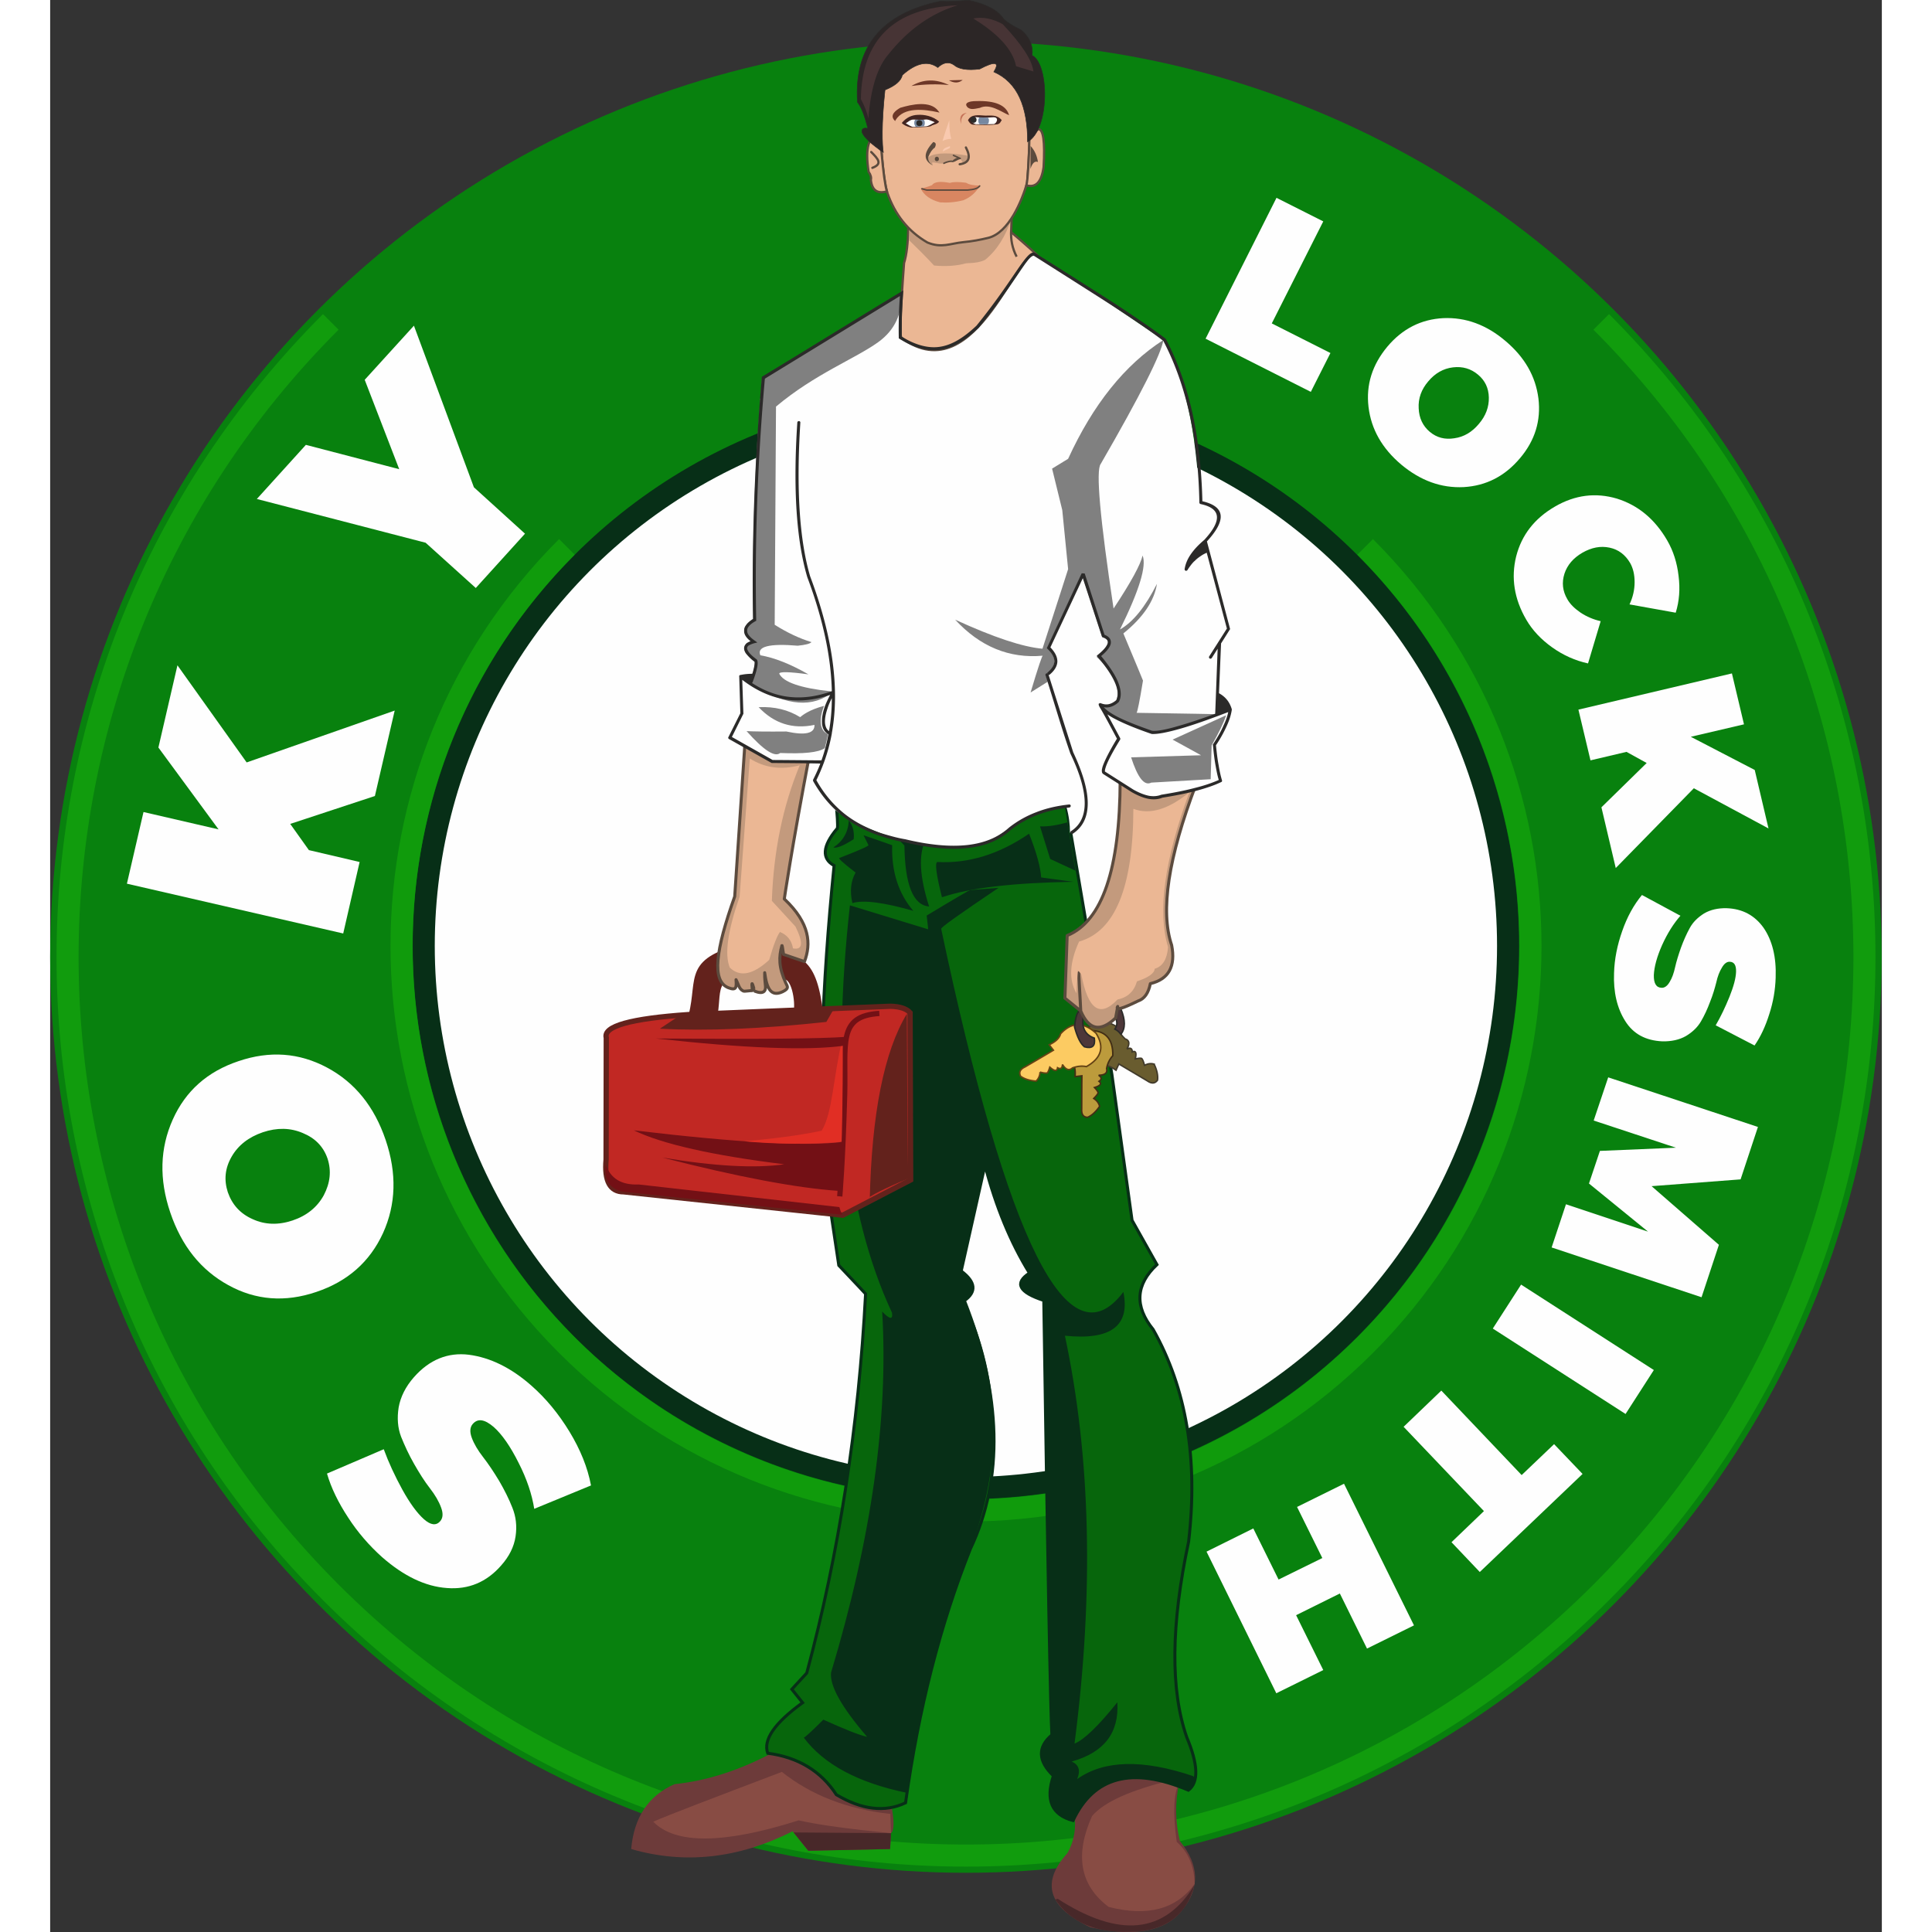 <svg xmlns="http://www.w3.org/2000/svg" xml:space="preserve" id="svg148" width="75" height="75" style="clip-rule:evenodd;fill-rule:evenodd;image-rendering:optimizeQuality;shape-rendering:geometricPrecision;text-rendering:geometricPrecision" version="1.1" viewBox="0 0 97.13 102.45"><rect x="0" y="0" width="97.13" height="102.45" fill="#333333" stroke="none"/><defs id="defs4"><style id="style2">.str12,.str13{stroke-miterlimit:2.613;stroke:#5c4b3e;stroke-width:.12}.str13{stroke-linecap:round;stroke-linejoin:round}.fil2{fill:none}.fil1{fill:#fefefe}.fil24{fill:#2b2a29}.fil29{fill:#f9c9af}.fil14{fill:#ebb794}.fil13{fill:#c39a7d}.fil28{fill:#5c4b3e}.fil21{fill:#d88661}.fil16{fill:#63221c}.fil23{fill:#7688a1}.fil8{fill:#072f17}.fil5{fill:#482829}.fil4{fill:#6d3b3a}.fil17{fill:#731015}.fil19{fill:gray}.fil6{fill:#884c44}.fil3{fill:#fefefe;fill-rule:nonzero}</style></defs><g id="Layer_x0020_1"><g id="_1663283851328"><circle id="circle6" cx="48.56" cy="50.75" r="48.56" style="fill:#08810e"/><circle id="circle8" cx="48.56" cy="50.16" r="28.75" class="fil1" style="stroke:#072f17;stroke-width:1.17;stroke-miterlimit:2.613"/><path id="path10" d="M69.73 29c11.69 11.69 11.69 30.64 0 42.33-11.69 11.69-30.64 11.69-42.33 0-11.69-11.69-11.69-30.64 0-42.33" class="fil2" style="stroke:#109b0c;stroke-width:1.17;stroke-miterlimit:2.613"/><path id="path12" d="M82.25 17.07c18.61 18.6 18.61 48.77 0 67.37-18.6 18.61-48.77 18.61-67.37 0-18.61-18.6-18.61-48.77 0-67.37" class="fil2" style="stroke:#119c0d;stroke-width:1.17;stroke-miterlimit:2.613"/><path id="path14" d="m64.78 17.15 3.11 1.57-1.04 2.06-5.58-2.82 3.76-7.47 2.48 1.25z" class="fil3"/><path id="1" d="M73.88 16.87c1.18-.05 2.28.35 3.29 1.21 1.02.86 1.6 1.87 1.75 3.05.14 1.17-.18 2.23-.98 3.17-.8.95-1.79 1.46-2.98 1.53-1.19.06-2.29-.34-3.31-1.19-1.02-.86-1.6-1.88-1.74-3.06-.14-1.18.2-2.24 1-3.2.8-.95 1.79-1.45 2.97-1.51zm1.84 3c-.38-.32-.82-.45-1.33-.39-.51.06-.95.31-1.31.74-.37.43-.54.91-.51 1.43.02.52.22.94.59 1.25.37.31.8.42 1.3.34.51-.07.94-.33 1.3-.76.37-.43.54-.9.53-1.4-.01-.5-.2-.9-.57-1.21z" class="fil3"/><path id="2" d="M85.75 28.66c.32.55.52 1.18.6 1.87.09.7.04 1.35-.15 1.96l-2.45-.44c.18-.38.27-.78.27-1.18 0-.4-.08-.74-.24-1.02-.26-.44-.62-.71-1.09-.81-.48-.1-.95-.01-1.44.27-.48.28-.8.65-.95 1.11-.15.47-.1.92.15 1.35.15.27.39.5.71.72.32.21.67.36 1.06.45l-.67 2.24c-.68-.15-1.31-.43-1.9-.85-.59-.42-1.05-.91-1.37-1.46-.65-1.11-.82-2.24-.54-3.37.29-1.13.97-2.01 2.06-2.64 1.07-.62 2.16-.75 3.28-.42 1.12.35 2.01 1.08 2.67 2.22z" class="fil3"/><path id="3" d="m82.26 42.81 2.4-2.35-1.07-.59-1.91.45-.64-2.69 8.14-1.92.64 2.7-2.82.66 3.39 1.76.73 3.1-3.96-2.13-4.14 4.23z" class="fil3"/><path id="4" d="M91.5 51.84c-.02.65-.13 1.3-.34 1.94-.2.64-.46 1.2-.78 1.66l-2.06-1.07c.27-.46.51-.97.73-1.51.22-.55.34-.99.35-1.33.01-.35-.1-.52-.33-.53-.16-.01-.3.1-.42.31-.13.21-.23.47-.3.79-.08.31-.18.66-.33 1.03-.14.38-.3.72-.48 1.03-.18.31-.45.57-.8.78-.35.2-.77.29-1.25.28-.88-.04-1.54-.39-1.97-1.08-.43-.68-.63-1.53-.59-2.54.02-.74.17-1.48.43-2.22.26-.75.61-1.39 1.05-1.92l2.04 1.1c-.36.41-.69.93-.97 1.55-.28.63-.42 1.16-.44 1.59-.01.44.12.67.41.68.16.01.31-.1.43-.31.13-.21.22-.47.29-.79.07-.31.18-.66.31-1.03.14-.38.29-.72.46-1.03.17-.32.43-.57.76-.78.34-.2.74-.29 1.2-.28.84.03 1.49.38 1.96 1.04.46.67.68 1.55.64 2.64z" class="fil3"/><path id="5" d="m79.62 66.15.76-2.29 4.35 1.45-3.13-2.55.58-1.73 4.03-.17-4.36-1.44.77-2.29 7.94 2.63-.92 2.78-4.72.36 3.57 3.11-.92 2.78z" class="fil3"/><path id="6" d="m76.5 70.45 1.5-2.33 7.04 4.53-1.5 2.33z" class="fil3"/><path id="7" d="m74.31 81.78 1.72-1.65-4.26-4.47 2-1.92 4.26 4.48 1.72-1.64 1.51 1.58-5.45 5.2z" class="fil3"/><path id="8" d="m61.32 82.28 2.48-1.23 1.34 2.71 2.32-1.14-1.34-2.71 2.49-1.23 3.71 7.51-2.49 1.23-1.44-2.92-2.32 1.15 1.44 2.91-2.49 1.23z" class="fil3"/><path id="path24" d="M17.6 82.57c-.68-.61-1.29-1.31-1.8-2.1-.52-.79-.9-1.57-1.12-2.33l3.01-1.29c.26.71.59 1.42.99 2.15.4.72.78 1.24 1.14 1.56.36.32.65.35.86.11.15-.17.17-.41.05-.73-.12-.33-.32-.67-.6-1.03-.28-.36-.55-.79-.83-1.28-.28-.49-.5-.97-.69-1.44-.18-.47-.22-.99-.13-1.56.1-.56.37-1.1.81-1.6.82-.93 1.8-1.33 2.92-1.19 1.13.15 2.23.69 3.29 1.62.79.69 1.46 1.51 2.04 2.46.57.94.96 1.89 1.14 2.85l-3.01 1.24c-.12-.76-.39-1.58-.83-2.44-.43-.86-.87-1.5-1.32-1.9-.48-.41-.84-.47-1.11-.16-.15.17-.17.42-.05.74.12.32.32.66.6 1.02.28.36.56.78.85 1.26.28.48.52.96.7 1.42.19.47.25.97.17 1.52-.08.55-.34 1.07-.77 1.55-.77.88-1.73 1.28-2.87 1.19-1.14-.08-2.29-.63-3.44-1.64ZM9.45 68.15c-1.46-.8-2.48-2.08-3.08-3.85-.6-1.77-.55-3.41.13-4.93.68-1.52 1.84-2.55 3.49-3.1 1.65-.56 3.21-.45 4.69.34 1.48.79 2.51 2.07 3.11 3.84.6 1.77.55 3.42-.14 4.94-.7 1.52-1.87 2.56-3.54 3.12-1.65.56-3.21.44-4.66-.36zm-.03-4.93c.23.66.66 1.14 1.32 1.43.65.3 1.36.32 2.11.07.75-.25 1.31-.7 1.66-1.34.34-.65.41-1.29.2-1.94-.22-.64-.66-1.09-1.32-1.36-.66-.28-1.36-.29-2.11-.04-.76.26-1.31.69-1.66 1.3-.35.61-.41 1.23-.2 1.88zm7.8-21.01-4.49 1.48.99 1.39 2.69.63-.87 3.79-11.47-2.64.88-3.8 3.98.92-3.19-4.34 1.01-4.36 3.67 5.15 7.85-2.75zm5.25-16.37 2.71 2.46-2.61 2.88-2.66-2.4-8.95-2.32 2.6-2.87 4.95 1.29-1.83-4.74 2.61-2.87z" class="fil3"/><path id="path26" d="M41.56 94.95c-.51-1.1-1.55-1.79-3.13-2.07-1.8.97-3.57 1.55-5.32 1.73-1.39.61-2.15 1.76-2.3 3.44 2.83.82 5.69.51 8.56-.94.55.68.83 1.03.83 1.03l4.34-.09c.03-.56.05-.84.05-.84.17-.14.18-.64.01-1.52-1.23.01-2.24-.24-3.04-.74z" class="fil4"/><path id="path28" d="M39.42 97.17c3.44.03 5.17.04 5.17.04-.03.56-.05.84-.05.84l-4.34.09z" class="fil5"/><path id="path30" d="M44.56 96.19c-2.3-.25-4.21-1-5.76-2.23-3.74 1.42-6.02 2.29-6.82 2.64 1.17 1.21 3.74 1.19 7.71-.07 1.05.24 2.69.46 4.9.68-.03-.67-.04-1.01-.03-1.02z" class="fil6"/><path id="path32" d="M59.91 97.63c-.25-1-.27-2.03-.04-3.09-2.13-.95-3.99-.44-5.58 1.52.14.81.03 1.54-.35 2.21-1.42 1.57-1.02 2.88 1.22 3.93 2.36.52 3.99.22 4.87-.91.95-1.17.91-2.39-.12-3.66z" class="fil4"/><path id="path34" d="M59.87 94.54c-.25-.1-.38-.15-.38-.15-2.18.53-3.6 1.16-4.24 1.91-.93 2.07-.64 3.68.88 4.82 2.07.53 3.59.12 4.56-1.22-.02-.94-.34-1.68-.95-2.23-.21-1.51-.17-2.55.13-3.13z" class="fil6"/><path id="path36" d="M53.43 100.69c3.26 2.1 5.67 1.86 7.25-.73-.43 1.63-1.57 2.46-3.42 2.48-1.84.06-3.16-.52-3.96-1.71z" class="fil5"/><path id="path38" d="M41.71 42.95c.06.7.06 1.04.01 1-.77.92-.82 1.58-.15 1.95-.66 6.59-.83 11.99-.5 16.19l.75 5.01c.95 1 1.42 1.51 1.42 1.51-.37 7.04-1.41 13.75-3.12 20.11-.53.57-.79.86-.79.86.38.47.57.71.57.71-1.49 1.08-2.1 1.97-1.85 2.68 1.61.21 2.83.95 3.64 2.2 1.35.8 2.57.95 3.67.43.69-4.97 1.84-9.46 3.44-13.47 1.77-3.74 1.66-8.13-.32-13.16.66-.47.6-.99-.17-1.57l1.26-5.61c.58 2.21 1.37 4.12 2.36 5.72-.82.53-.56 1.02.76 1.45.21 14.24.36 21.92.43 23.04-.77.65-.74 1.38.08 2.17-.43 1.28-.09 2.07 1.04 2.37 1.1-2.34 3.14-2.87 6.12-1.61.55-.42.52-1.36-.09-2.81-.87-2.5-.84-5.96.1-10.37.51-4.39-.12-8.13-1.88-11.25-1-1.23-.93-2.38.2-3.44-.88-1.57-1.32-2.35-1.32-2.35-.71-5.16-1.07-7.74-1.07-7.74-1.61-9.48-2.42-14.22-2.42-14.22-3.09-2.34-4.64-3.51-4.64-3.51l-6.78 3.3z" style="fill:#07660c;stroke:#072f17;stroke-width:.16;stroke-miterlimit:2.613"/><path id="path40" d="M56.59 90.27c-1.01 1.26-1.77 1.99-2.27 2.19 1.03-7.94.87-15.15-.51-21.63 2.43.25 3.47-.52 3.1-2.32-2.91 3.86-6.13-2.56-9.66-19.25-.07-.05.95-.77 3.04-2.18l-1.51.12c-.01-.01-.78.43-2.3 1.35.06.49.08.73.08.73-2.77-.85-4.15-1.27-4.15-1.27-1.01 9.03-.27 16.23 2.23 21.6.06.38-.12.36-.52-.06.34 5.65-.57 12.03-2.71 19.14-.08.7.55 1.83 1.91 3.41-.42-.09-1.19-.4-2.32-.91-.67.67-1.02.98-1.04.95 1.06 1.42 2.89 2.4 5.47 2.93.53-3.95 1.57-8.06 3.13-12.32 1.98-4.82 1.96-9.41-.08-13.78.64-.58.58-1.1-.17-1.57l1.26-5.61c.94 2.96 1.73 4.87 2.36 5.72-.82.52-.57 1 .76 1.45.29 15.36.43 23.04.43 23.04-.76.74-.74 1.46.08 2.17-.41 1.32-.07 2.11 1.04 2.37 1.09-2.33 3.13-2.87 6.12-1.61.36-.36.44-.61.24-.75-2.67-.9-4.72-.85-6.14.16.19-.45.09-.76-.29-.93 1.72-.48 2.52-1.52 2.42-3.14z" class="fil8"/><path id="path42" d="M58.54 56.43c.16.33.21.61.18.85-.13.18-.31.2-.55.03-1-.59-1.5-.89-1.5-.89l-.15.33c-.3-.22-.57-.3-.79-.24-.84-.21-1.16-.75-.94-1.63.42-.76 1.02-.9 1.8-.42.07.24.21.44.41.63.23.07.26.25.1.54.18-.09.28-.04.28.15.19-.08.24.05.16.37.15-.03.25-.04.32-.03.05.01.11.14.17.37.18-.09.35-.11.51-.06z" style="fill:#695c2f;stroke:#413a2a;stroke-width:.08;stroke-miterlimit:2.613"/><path id="path44" d="M55.65 58.67c-.21.3-.42.49-.64.58-.23-.01-.33-.16-.31-.45 0-1.16.01-1.75.01-1.75-.24.03-.36.04-.36.04.03-.37-.03-.64-.2-.8-.25-.83.06-1.38.93-1.64.86-.03 1.29.42 1.27 1.33-.17.19-.28.41-.33.68.06.24-.08.35-.42.36.17.11.17.22.02.32.16.12.08.23-.24.33.1.1.16.19.19.26.01.05-.07.16-.23.32.17.11.27.25.31.42z" style="fill:#bc9b3c;stroke:#422e15;stroke-width:.08;stroke-miterlimit:2.613"/><path id="path46" d="M52.28 57.33c-.36-.03-.63-.12-.82-.26-.1-.2-.03-.37.23-.49 1.01-.59 1.51-.89 1.51-.89-.15-.19-.22-.29-.22-.29.34-.16.54-.35.6-.58.58-.63 1.21-.64 1.88-.03.46.73.29 1.32-.51 1.77-.24-.05-.49-.02-.74.07-.18.16-.35.1-.53-.18-.01.2-.1.26-.26.17-.03.2-.16.19-.41-.03-.04.13-.08.23-.12.29-.04.04-.18.03-.4-.03a.67.67 0 0 1-.21.48z" style="fill:#fccb62;stroke:#644214;stroke-width:.08;stroke-miterlimit:2.613"/><path id="path48" d="M54.85 55.51c.41.11.58-.04.52-.46-.57-.2-.74-.68-.52-1.44-.28-.19-.46.09-.53.84.15.56.33.91.53 1.06zm1.61-.94c.12.06.22.15.32.27.24-.3.24-.75 0-1.33-.21-.01-.32.12-.32.39.14.26.14.48 0 .67z" style="fill:#4d3739;stroke:#2b2a29;stroke-width:.08;stroke-miterlimit:2.613"/><path id="path50" d="m58.39 42.14-1.65-.78c-.01 4.73-.95 7.49-2.81 8.25l-.12 3.32c.56.45.84.68.84.68-.07-1.35-.11-2.02-.11-2.02.08 1.34.11 2.02.11 2.02.43 1.01 1.04 1.14 1.85.37.07-.41.11-.61.11-.61-.14.23.22.13 1.08-.29.33-.11.55-.41.65-.92.97-.23 1.35-.91 1.13-2.04-.61-1.81-.18-4.65 1.29-8.52z" class="fil13" style="stroke:#5c4b3e;stroke-width:.16;stroke-linecap:round;stroke-linejoin:round;stroke-miterlimit:2.613"/><path id="path52" d="M59.28 50.22c-.57-1.88-.19-4.62 1.13-8.21-1.11.91-2.1 1.21-2.97.88-.01 4.16-.97 6.5-2.88 7.04-.51 1.12-.55 2.04-.14 2.74.01-.26.03-.67.08-1.22l.18.21c.35 1.88.99 2.33 1.92 1.34.53-.1.88-.43 1.03-.96.62-.21.93-.43.94-.67.42-.12.66-.5.71-1.15z" class="fil14"/><path id="path54" d="M44.55 53.36c.51.01.86.13 1.05.34l.03 8.87-3.6 1.87-11.62-1.24c-.72 0-1.03-.57-.93-1.71.01-4.31.01-6.46.01-6.46-.17-.61 1.28-1.02 4.37-1.23 7.12-.3 10.69-.44 10.69-.44z" style="fill:#c12823;stroke:#63221c;stroke-width:.28;stroke-miterlimit:2.613"/><path id="path56" d="M43.46 63.67c.1-4.6.76-7.91 1.97-9.91.02 5.92.07 8.74.07 8.74-1.34.54-2.05.96-2.03.97z" class="fil16"/><path id="path58" d="M43.97 53.74c-2.22.14-1.77 1.57-1.84 4.3-.1 3.6-.26 5.4-.26 5.4" class="fil2" style="stroke:#731015;stroke-width:.28;stroke-miterlimit:2.613"/><path id="path60" d="M41.9 63.11c.09-1.71.14-2.56.14-2.56-1.85.25-5.54.05-11.09-.61 1.52.73 4.18 1.33 7.98 1.8-1.53.22-3.69.11-6.48-.36 4.05 1.04 7.17 1.62 9.35 1.77zm-11.49.09c-.74-.14-1.06-.62-.95-1.45.25.74.83 1.1 1.75 1.06l10.64 1.2c.1.34.17.47.2.41-7.68-.8-11.52-1.21-11.52-1.21z" class="fil17"/><path id="path62" d="M40.91 59.96c.59-.94.61-2.88 1.12-4.96.01 3.68-.06 5.55-.06 5.55-1.77.14-3.45.13-5.16-.03 2.31-.21 3.37-.41 4.1-.56z" style="fill:#e12e24"/><path id="path64" d="M41 53.8c-1.01-.28-1.64 0-1.64 0 .21-.24.05-1.76-.4-1.87-4.13-.96-.4-.89-.22-1.48.5.2.94.27 1.26.54.57.5.83 1.37 1 2.81z" class="fil16"/><path id="path66" d="M35.29 54.22c-.62-.34-1.43-.42-1.43-.42.5-1.95-.38-3.05 3.26-3.84-.39.4-.38 1.37-.24 2.05-1.84-.44-1.17.98-1.59 2.21z" class="fil16"/><path id="path68" d="M42.22 54.98c-1.29.1-4.66.13-10.1.09 4.72.52 8.05.65 9.99.38z" class="fil17"/><path id="path70" d="M33.46 53.8c5.41-.23 8.12-.34 8.12-.34s-.14.24-.42.73c-3.42.37-6.37.49-8.83.36z" class="fil16"/><path id="path72" d="M38.93 47.67c1.38 1.3 1.42 2.39 1.07 3.32-.74-.25-1.11-.38-1.11-.38-.05-.37-.08-.52-.09-.46-.16.59-.18 1.13.21 1.98.09.19.19.28-.17.46-.6.28-.84-.14-.95-1.01-.01.34.03.51.04.69.03.29-.1.47-.57.29-.02-.01-.15-.61-.15-.32.01.03.03.31.01.3-.07-.03-.41.05-.47.01-.23-.12-.23-.32-.38-.6.03.41.02.59-.4.43-.9-.35-.69-1.98.33-4.84.35-5.29.53-7.94.53-7.94 2.06.22 3.46.3 3.46.3-.98 5.14-1.36 7.77-1.36 7.77z" class="fil13" style="stroke:#5c4b3e;stroke-width:.16;stroke-linecap:round;stroke-linejoin:round;stroke-miterlimit:2.613"/><path id="path74" d="M36.56 47.55c-.63 1.81-.81 3.06-.52 3.76.54.52 1.23.38 2.09-.41.23-.81.43-1.3.57-1.48.39.16.62.45.69.87.52.1.56-.29.13-1.16-.84-.91-1.25-1.36-1.25-1.36.09-2.62.58-5.02 1.48-7.19-.98.26-1.87.14-2.65-.36z" class="fil14"/><path id="path76" d="M44.86 42.1c.07 1.59.11 2.39.11 2.39.22.23.33.35.33.35.03 2.08.46 3.16 1.31 3.23-.51-1.59-.57-2.76-.19-3.52-.83-1.93-1.25-2.9-1.25-2.9zm9.08 1.51c-.58.16-1.06.23-1.45.21l.54 1.73c.89.41 1.34.62 1.34.62z" class="fil8"/><path id="path78" d="M54.27 46.76c-3.18.05-5.51.32-6.98.82-.3-1.19-.38-1.81-.25-1.87 1.66.09 3.28-.41 4.87-1.5.4 1.01.61 1.79.64 2.32 1.15.16 1.72.23 1.72.23zm-11.14-2.47c1.02.35 1.52.53 1.52.53-.04 1.41.34 2.57 1.12 3.48-1.58-.45-2.66-.59-3.23-.41-.14-.62-.09-1.16.17-1.62-.68-.52-.97-.79-.84-.78 1.06-.41 1.57-.64 1.52-.68zm-.52.21c-.54.35-.9.49-1.08.44.52-.34.79-.82.82-1.43.21.26.3.59.26.99z" class="fil8"/><path id="path80" d="M41.48 36.74c.07 1.86-.26 3.41-1.03 4.6-.04 2.02 6.86 4.69 9.61 3.11 1.16-.66 1.69-1.47 4.09-1.73l-.27.03c.14.49.2.96.2 1.41.94-.52 1.03-1.7.25-3.53-1.03-3.23-1.54-4.84-1.54-4.84.6-.49.63-.97.09-1.44 1.22-2.6 1.83-3.91 1.83-3.91.71 2.19 1.06 3.28 1.06 3.28.51.17.42.54-.28 1.11.95.9 1.29 1.7 1.02 2.39-.42.27-.73.29-.92.07 0 .03.01.05.02.08l.03.06c.26.44 1.15.86 2.7 1.41.25-.01.52-.04.81-.09-.36.07-.63.11-.81.09-1.56-.61-2.46-1.07-2.69-1.39.11.18.4.7.95 1.73-.7 1.15-.95 1.76-.76 1.82 0 0 .5.31 1.49.94.62.36 1.14.45 1.56.28 1.37-.21 2.41-.49 3.1-.82-.14-.45-.25-1.09-.32-1.89.48-.74.76-1.36.84-1.87-.09-.34-.29-.62-.61-.84v-2.55c.34-.6.52-.9.52-.9l-1.23-4.65c.91-1.12.83-1.8-.24-2.05-.17-3.89-.82-6.76-1.92-8.62-.69-.48-7.24-4.89-7.24-4.89-1.38 1.51-4.36 4.46-4.36 4.46-.06-.07-1.19.39-1.25.32-1.21-1.52-.8-2.27-.85-1.96-2.03 1.23-3.85 2.5-5.02 3.35l-.01-.06c-.51.41-.94.75-1.31 1.03l-.01.01c-.97.75-1.41 1.03-1.32.85l.18 12.28c-.35.64-.52.96-.52.96l.6 1.56c1.51.58 2.26.87 2.26.87l1.17-.06c-1.62.57-3.22.42-4.8-.87l.06 1.96c-.43.85-.64 1.28-.64 1.28 1.5.84 2.24 1.26 2.24 1.26l2.67.03c.16-.42.3-.87.42-1.52-.53-.18-.48-1.05.14-2.15z" class="fil1"/><path id="path82" d="M54.71 30.44c-1.22 2.61-1.83 3.91-1.83 3.91.53.51.5.99-.09 1.44.08.24.11.36.11.36-.61.38-.91.57-.91.57.4-1.34.62-1.99.65-1.95-1.78.16-3.33-.48-4.65-1.91 2.05.94 3.59 1.45 4.63 1.54.91-2.81 1.36-4.22 1.36-4.22-.21-2.08-.31-3.13-.31-3.13l-.54-2.2c.57-.35.85-.52.85-.52 1.32-2.88 3-4.98 5.05-6.3-.1.71-1.2 2.9-3.32 6.57-.27.33-.04 2.89.68 7.67.92-1.39 1.43-2.33 1.54-2.81.22.55-.18 1.86-1.2 3.92.69-.39 1.34-1.19 1.96-2.42-.14.91-.74 1.79-1.78 2.63.7 1.66 1.04 2.5 1.04 2.5-.18 1.11-.3 1.68-.34 1.71 2.79.04 4.18.07 4.18.07.07-.72.11-1.07.11-1.07.37.31.58.59.61.84-1.36.64-2.75 1.04-4.17 1.2-1.62-.57-2.53-1.08-2.75-1.54.25.22.57.18.94-.12.24-.67-.1-1.46-1.04-2.35.7-.56.79-.93.28-1.11-.71-2.18-1.06-3.28-1.06-3.28zm-13.46 8.48c-.41-.12-.52-.72-.21-1.49-.8.21-1.15.5-1.27.6-.63-.39-1.36-.57-2.2-.53.82.87 1.81 1.18 2.96.94.02.45-.48.57-1.49.35-1.02.01-1.73 0-2.11-.02.9 1.01 1.49 1.4 1.78 1.16 1.24.05 2.02-.02 2.37-.26.13-.51.17-.75.17-.75zm20.34.61c.39-.69.65-1.22.77-1.6-1.9.86-2.84 1.29-2.84 1.29 1.01.55 1.51.83 1.51.83-2.47.07-3.71.11-3.71.11.35 1.08.7 1.53 1.07 1.34l3.15-.18c.03-1.19.05-1.79.05-1.79z" class="fil19"/><path id="path84" d="M45.5 12.07c-.01.8-.08 1.43-.22 1.88-.2 2.64-.24 3.96-.13 3.97 4.05 2.98 6.27-5.39 7.24-4.34-.49-.48-1.43-1.27-1.43-1.27.03-1.04.05-1.56.05-1.56-3.05.46-4.87.84-5.46 1.16z" class="fil14 str12"/><path id="path86" d="M45.56 12.75c.93.9 1.31 1.33 1.31 1.33.63.06 1.2.02 1.71-.12.46-.01.8-.07 1.01-.19.62-.51 1.08-1.24 1.39-2.2-3.2.27-5.43-.32-5.43-.32z" class="fil13"/><path id="path88" d="M43.53 4.6c-.12.67.47.9.45 1.78.1 1.94.23 3.22.41 3.83.4 1.17 1.11 2.06 2.13 2.65.75.31 1.2.05 1.91-.02.44-.04.88-.12 1.33-.23 1.08-.28 1.77-1.95 2.05-2.93.2-2.79.23-4.65-.53-5.34 2.46-2.16-6.66-5.91-7.75.26z" class="fil14 str12"/><path id="path90" d="M45.67 4.56c.72-.1 1.38-.11 1.99-.05-.7-.34-1.36-.32-1.99.05Zm1.99-.3c.28.16.52.15.73-.02 0 0-.25.01-.73.02zm-2.89 2.12c-.27-.29.09-.54.32-.67h.01c.57-.17 1.58-.4 2 .18l.06.08-.09-.02c-.69-.15-1.8-.3-2.24.42l-.02.05Zm4.53-.66c-.24.04-.51.14-.68-.06-.14-.18.05-.3.5-.3 1-.03 1.58.22 1.73.75-.42-.18-1.01-.64-1.55-.39Z" style="fill:#6d3727"/><path id="path92" d="M48.42 10.62c.38-.15.67-.41.89-.78-.15.13-.37.21-.66.24h-2.16l-.33-.09c.17.36.52.61 1.03.74.38.03.79 0 1.23-.11z" class="fil21"/><path id="path94" d="M48.65 10.08c.34-.02.56-.1.66-.24-.34 0-.59-.05-.74-.15-.4-.05-.69-.05-.86.01-.51-.1-.83-.06-.95.12-.23.09-.43.15-.6.17l.33.09z" class="fil21"/><path id="path96" d="M44.08 8.02c.1 1.13.2 1.84.29 2.13-.51.14-.79-.06-.85-.61.03-.12 0-.26-.12-.43-.2-1.29.01-1.93.55-1.93 0 0-.07.3.13.84z" class="fil14 str12"/><path id="path98" d="M43.54 8.06c.36.37.62.63.06.84" class="fil2 str13"/><path id="path100" d="M51.93 7.26c-.03 1.38-.09 2.23-.16 2.57.5.14.8-.18.91-.97.08-1.37-.02-2.04-.29-2.01-.3.27-.46.41-.46.41z" class="fil14 str12"/><path id="path102" d="M46.76 6.65c.14-.05.3-.08.38-.2-.34-.3-.79-.38-1.13-.36-.32.01-.61.14-.85.43.07.09.25.19.48.24.83-.02 1.05-.03 1.12-.11zm3.48-.06c.15-.05.14-.11.22-.22-.27-.31-.56-.23-.88-.24-.35-.02-.75-.09-.91.25.1.16.17.25.34.23.86.05 1.19-.02 1.23-.02z" style="fill:#432521"/><path id="path104" d="M49.09 6.59c-.29-.1-.29-.23-.03-.38.39.04.67.03.92.01.39-.03.2.35.05.36-.51.02-.92.01-.94.01z" class="fil1"/><path id="path106" d="M49.28 6.22c-.04.05-.06.1-.06.17-.01.07.02.15.07.2h.42c.05-.05.07-.11.07-.18a.205.205 0 0 0-.05-.17Z" class="fil23"/><circle id="circle108" cx="0" cy="0" r="1.55" class="fil24" transform="rotate(2.238 -138.122 1256.485) scale(.105)"/><path id="path110" d="M48.61 5.98c-.32.04-.42.24-.3.6-.03-.28.07-.48.3-.6z" style="fill:#c57358"/><path id="path112" d="M44.27 4.77c-.2 1.84-.15 2.94-.09 3.31-.65-.45-1.03-.8-1.13-1.07-.02-.18.08-.25.31-.2-.17-.68-.35-1.14-.55-1.39C42.62 2.49 44.09.7 47.22.06c.34.03.83.01 1.48-.05.95.2 1.57.54 1.87 1 .2.19.51.38.91.57.45.37.65.83.59 1.36.91.44.95 3.92-.24 4.58 0-1.85-.52-3.15-1.79-3.71.33-.53.07-.58-.75-.15-.65.08-1.11.01-1.37-.22-.26-.18-.55-.14-.85.14-.52-.38-1.15-.25-1.88.4-.07.31-.38.57-.92.79Z" style="fill:#2c2626;stroke:#2b2a29;stroke-width:.03;stroke-miterlimit:2.613"/><path id="path114" d="M44.47 2.86c-.6.68-.96 1.82-1.08 3.42-.07-.31-.2-.65-.4-1.03.05-3.16 1.76-4.82 5.13-4.97-1.39.42-2.61 1.28-3.65 2.58Zm7.67.93c-.61-.18-.92-.28-.92-.28-.16-.85-.92-1.7-2.27-2.53.51-.1 1.03.01 1.56.3 1.03 1.09 1.57 1.93 1.63 2.51z" style="fill:#473435"/><path id="path116" d="M45.37 6.54c.12.06.28.19.4.19l.67-.03c.15-.01.31-.14.47-.22-.19-.07-.35-.17-.52-.14-.19.03-.4.01-.59 0-.18-.01-.3.12-.44.21Z" class="fil1"/><path id="path118" d="M45.87 6.35c-.03.04-.05.1-.05.17s.03.15.08.2l.42-.02c.05-.05.06-.11.06-.18 0-.07-.02-.13-.05-.17z" class="fil23"/><circle id="circle120" cx="46.09" cy="6.53" r=".16" class="fil24"/><path id="path122" d="M46.23 10.01c.2.06.26.07.26.07h2.16c.35-.03.55-.09.64-.22" class="fil2" style="stroke:#5c4b3e;stroke-width:.08;stroke-linecap:round;stroke-linejoin:round;stroke-miterlimit:2.613"/><path id="path124" d="M48.68 8.26c-.11-.02-.21-.04-.31-.05-.92-.14-1.63-.09-1.86.19-.02.15.13.32.28.36.03 0-.05-.13-.01-.14.11-.02.37.07.5.05.37-.05.43-.11.62-.17.08-.03.14-.08.32-.09.14-.01.16.51.43.07.03-.05-.01-.15.03-.22z" class="fil13"/><ellipse id="ellipse126" cx="47.02" cy="8.43" class="fil28" rx=".11" ry=".12"/><path id="path128" d="M47.39 8.66c.25-.12.42-.12.44-.1m.07-.32c.24.11.36.16.36.16-.03-.03-.21-.02-.4.16.15-.03.25-.14.4-.16" class="fil2" style="stroke:#5c4b3e;stroke-width:.08;stroke-linecap:round;stroke-linejoin:round;stroke-miterlimit:2.613"/><path id="path130" d="M48.56 7.82c.28.53.17.82-.33.89" class="fil2 str13"/><path id="path132" d="M52.38 8.59c-.05-.34-.18-.62-.39-.85-.01.82-.01 1.22-.01 1.22.1-.31.23-.44.4-.37z" class="fil28"/><path id="path134" d="M47.32 7.48c.12-.07.28-.11.47-.12-.07-.16-.11-.49-.11-.98-.11.32-.24.68-.36 1.1Z" class="fil29"/><path id="path136" d="M46.57 8.31c-.04.17.04.32.24.46-.52-.26-.51-.67.02-1.24.14.03.17.12.08.3-.13.08-.24.24-.34.48Z" class="fil28"/><path id="path138" d="M50.96 12.22c-.03.48.06.95.29 1.39" class="fil2" style="stroke:#5c4b3e;stroke-width:.12;stroke-miterlimit:2.613"/><path id="path140" d="M47.72 7.75c-.28.08-.4.17-.38.28.32-.15.45-.22.37-.21z" class="fil29"/><path id="path142" d="m45.17 15.56-7.42 4.48c-.38 4.32-.54 8.6-.46 12.83-.63.35-.64.74-.05 1.17-.62.17-.58.51.15 1.03-.05.46-.17.83-.34 1.12 1.75 1.16 3.17 1.38 4.25.65l.09-.18c-1.6-.17-2.52-.49-2.73-.94.02-.11.54-.1 1.55.04-.96-.55-1.82-.89-2.55-1.01-.2-.46.46-.64 1.98-.51.4-.04.65-.1.73-.19-.62-.19-1.27-.49-1.95-.92l.07-11.57c2.06-1.73 4.18-2.53 5.41-3.41.93-.67 1.26-1.53 1.27-2.59z" class="fil19"/><path id="path144" d="M41.45 37.02c-.09.18-.17.36-.22.52-.11.32-.16.59-.14.81.02.19.09.34.21.42.1-.56.15-1.15.15-1.75zm20.53-.26c.16.09.29.19.4.32.13.15.22.33.28.53v.03c-.04.27-.13.56-.28.88-.14.31-.32.64-.56 1 .04.39.08.74.14 1.05.05.31.11.58.18.81.01.03 0 .08-.04.09-.35.17-.79.32-1.31.46s-1.12.26-1.81.37c-.22.09-.47.11-.74.06s-.56-.17-.88-.35l-1.48-.94c-.01-.01-.02-.01-.03-.02-.05-.03-.08-.08-.08-.16-.01-.05.01-.12.03-.21.09-.29.34-.8.77-1.51-.51-.96-.79-1.47-.91-1.66-.02-.04-.04-.07-.05-.11-.02-.04-.01-.08.03-.1.02-.02.05-.02.07-.01.15.06.29.08.43.05.13-.03.26-.1.39-.21.12-.23.1-.53-.05-.89-.16-.39-.47-.86-.93-1.4l-.05-.07.06-.05c.31-.25.48-.46.52-.62.03-.13-.06-.23-.26-.3l-.04-.02-1.02-3.12-1.72 3.67c.25.26.37.5.37.75-.01.25-.15.49-.44.72l-.03-.03 1.31 4.12c.51 1.09.77 1.99.77 2.7 0 .74-.26 1.27-.79 1.62-.04.02-.09.01-.11-.03-.03-.04-.02-.09.02-.11.48-.31.72-.8.72-1.48 0-.69-.25-1.57-.76-2.63-.47-1.34-.88-2.79-1.32-4.15-.01-.04.01-.09.05-.1.02-.01.05-.01.06 0l-.02-.03c.24-.2.37-.4.38-.61 0-.21-.12-.43-.36-.66l-.04-.04 1.85-3.97.16.01 1.05 3.25c.26.1.37.26.33.48-.04.18-.21.4-.51.65.44.53.74.99.9 1.38.17.43.19.77.04 1.05l-.02.02c-.15.14-.31.22-.48.26-.1.02-.2.02-.3 0 .14.16.37.32.69.49.44.23 1.07.48 1.87.76.27.03.75-.06 1.42-.26.53-.15 1.17-.36 1.93-.64l.13-3.45-.31.49c-.03.04-.08.05-.11.03-.04-.02-.05-.08-.03-.11l.94-1.48-1.07-4.02c-.11.05-.21.1-.31.17-.12.08-.24.17-.34.28h-.01a2 2 0 0 0-.19.22c-.06.08-.12.16-.17.25-.02.02-.05.04-.08.04-.05-.01-.08-.05-.07-.1.04-.25.14-.51.32-.77.17-.25.41-.51.72-.77.96-1.04.89-1.67-.19-1.9-.04-.01-.07-.04-.07-.08-.03-1.72-.21-3.29-.53-4.72-.32-1.42-.78-2.71-1.38-3.85-.57-.45-1.56-1.12-2.66-1.84-.33-.22-4.21-2.68-4.21-2.68-.12-.07-.39.32-.91 1.09-.45.66-1.09 1.6-2.01 2.73l-.01.01c-.77.73-1.45 1.1-2.11 1.17-.66.07-1.39-.15-2.09-.6l-.03-.02v-.05c-.01-.46 0-.89.01-1.28.01-.33.03-.63.05-.91l-7.16 4.38c-.39 4.39-.54 8.65-.46 12.79v.05l-.04.02c-.18.1-.3.2-.37.3a.32.32 0 0 0-.07.19c0 .07.01.13.05.2.07.11.18.22.35.34l.14.1-.17.04c-.13.04-.22.08-.29.12-.05.04-.08.08-.08.13-.01.05.02.11.06.18.08.13.23.27.45.43l.03.05c.03.11.02.26-.03.46-.04.19-.12.43-.23.72l-.01-.01-.01.03c.62.4 1.23.63 1.85.72.79.11 1.58 0 2.38-.29-.04-1.82-.47-3.83-1.3-6.04-.58-1.96-.76-4.7-.53-8.2 0-.05.04-.08.09-.08.04 0 .08.04.07.09-.22 3.48-.05 6.2.52 8.14 1.19 3.17 1.58 5.95 1.15 8.32v.02a9.294 9.294 0 0 1-.42 1.54c-.12.32-.25.63-.4.93.4.72.89 1.29 1.45 1.75.57.46 1.22.79 1.92 1.04.21.07.43.13.65.19.22.06.44.11.67.15h.01c1.28.31 2.38.41 3.3.31.91-.1 1.65-.41 2.21-.92.43-.34.92-.62 1.45-.82.53-.21 1.11-.34 1.74-.41.04-.01.08.02.09.07 0 .04-.03.08-.07.09-.62.07-1.19.2-1.71.4-.51.2-.98.46-1.4.79-.58.54-1.35.86-2.29.96-.94.11-2.06 0-3.36-.31-.23-.04-.46-.09-.68-.15-.22-.06-.44-.13-.66-.2-.72-.25-1.38-.6-1.97-1.07-.59-.47-1.1-1.07-1.52-1.82-.01-.03-.01-.06 0-.08.14-.28.27-.56.38-.85-.3-.01-1.18-.02-2.56-.03-.01 0-.02 0-.04-.01L36 39.19c-.04-.02-.06-.07-.03-.11l.63-1.26-.06-1.95c-.01-.03.01-.06.04-.07h.01c0-.01.01-.01.02-.01h.01c.19-.04.4-.06.61-.06.04-.1.06-.2.08-.28.04-.16.05-.28.04-.36a2.28 2.28 0 0 1-.47-.46c-.06-.1-.09-.2-.08-.29.01-.09.06-.17.14-.24.05-.03.12-.07.2-.1-.12-.09-.21-.19-.27-.29a.487.487 0 0 1-.07-.28c0-.1.03-.19.1-.28.07-.11.2-.22.37-.33-.07-4.28.1-8.56.47-12.84 2.53-1.53 4.97-3.05 7.5-4.58-.03.41-.05.81-.07 1.22-.01.37-.01.78-.01 1.23.65.41 1.33.62 1.94.55.63-.07 1.27-.42 2.02-1.13.91-1.12 1.54-2.05 2-2.72.58-.84.87-1.28 1.12-1.13 0 0 3.87 2.45 4.22 2.68 1.11.73 2.11 1.41 2.69 1.86.01.01.01.02.02.03.61 1.16 1.07 2.46 1.4 3.9.31 1.43.49 2.99.53 4.69 1.21.28 1.29.99.24 2.13l.08.3 1.14 4.31c.01.03.01.05-.01.07l-.46.73zm-5.5 1.37c-.16-.08-.3-.17-.42-.25.16.29.38.7.68 1.26.01.02.01.05 0 .08-.44.72-.7 1.22-.78 1.51a.55.55 0 0 0-.03.16c0 .01 0 .02.01.03 0 0 .01 0 .02.01l1.48.94c.3.17.58.28.83.33.24.04.46.02.66-.06h.01c.69-.11 1.29-.23 1.81-.37.48-.12.88-.26 1.22-.41-.07-.22-.12-.48-.17-.76-.06-.32-.1-.68-.14-1.08-.01-.02 0-.05.01-.06.24-.37.43-.7.56-1.01.12-.25.2-.48.24-.69-1.04.4-1.9.7-2.57.89-.71.2-1.2.29-1.5.27 0-.01-.01-.01-.02-.01-.81-.28-1.44-.54-1.9-.78zM40.9 40.32c.16-.44.28-.91.37-1.39l-.03-.01c-.18-.11-.29-.3-.31-.55-.02-.24.02-.54.14-.88.07-.2.17-.41.29-.64-.78.26-1.55.36-2.31.25-.79-.12-1.57-.45-2.35-1.05l.06 1.78c0 .02 0 .03-.01.04l-.6 1.21 2.16 1.22c1.44.01 2.36.02 2.59.02z" style="fill:#2b2a29;fill-rule:nonzero"/></g></g></svg>